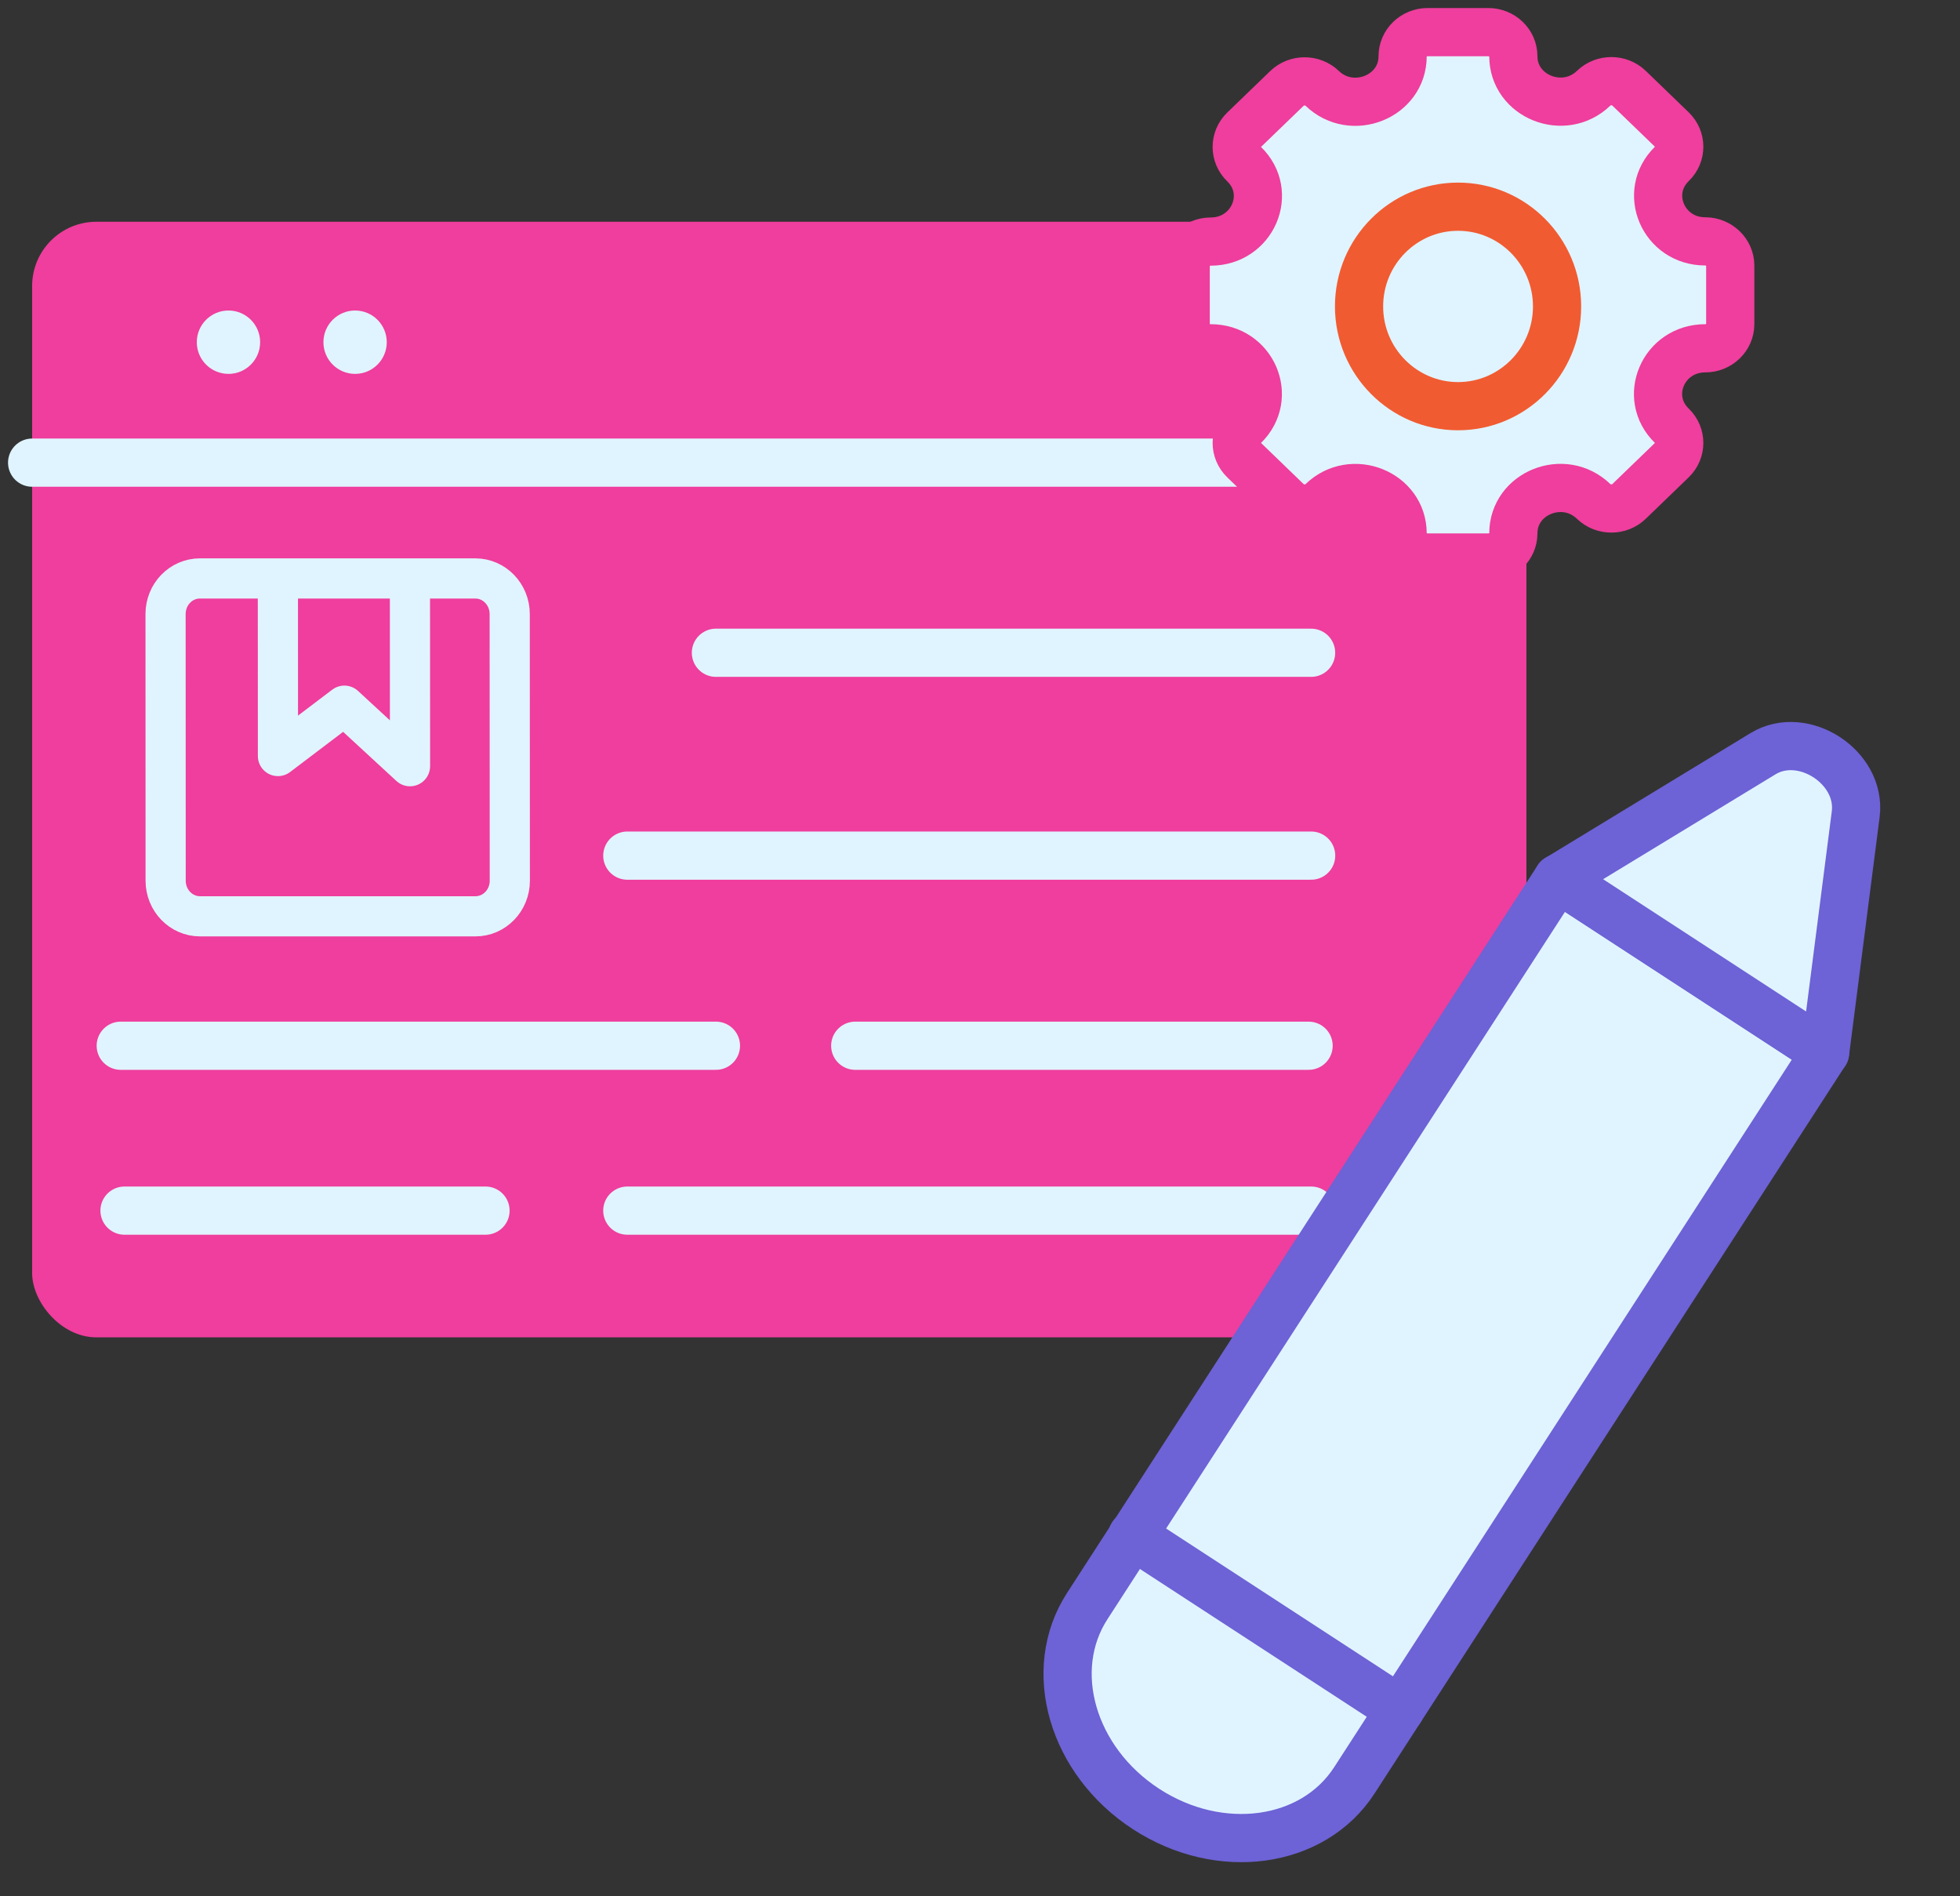 <svg width="122" height="118" viewBox="0 0 122 118" fill="none" xmlns="http://www.w3.org/2000/svg">
<rect x="0" y="0" width="122" height="118" fill="#333333" stroke="none"/>
<rect x="2" y="13.801" width="93.012" height="69.43" rx="4" fill="#EF3E9D"/>
<path d="M31.733 54.815C31.733 56.036 30.776 57.027 29.595 57.027L12.45 57.027C11.269 57.027 10.312 56.036 10.311 54.815L10.306 38.215C10.305 36.991 11.262 36 12.443 36L29.588 36C30.767 36 31.726 36.991 31.727 38.215L31.733 54.815Z" stroke="#E0F4FF" stroke-width="2.5" stroke-linecap="round" stroke-linejoin="round"/>
<path d="M17.297 36.61L17.301 47.052L21.436 43.918L25.521 47.685L25.517 36.61" stroke="#E0F4FF" stroke-width="2.5" stroke-linecap="round" stroke-linejoin="round"/>
<path d="M2 28.793H95.012" stroke="#E0F4FF" stroke-width="3" stroke-linecap="round"/>
<path d="M39.047 53.25L81.612 53.25" stroke="#E0F4FF" stroke-width="3" stroke-linecap="round"/>
<path d="M53.234 65.082H81.453" stroke="#E0F4FF" stroke-width="3" stroke-linecap="round"/>
<path d="M44.562 40.625H81.609" stroke="#E0F4FF" stroke-width="3" stroke-linecap="round"/>
<path d="M7.516 65.082H44.563" stroke="#E0F4FF" stroke-width="3" stroke-linecap="round"/>
<path d="M39.047 75.344L81.612 75.344" stroke="#E0F4FF" stroke-width="3" stroke-linecap="round"/>
<path d="M7.75 75.344H30.22" stroke="#E0F4FF" stroke-width="3" stroke-linecap="round"/>
<ellipse cx="14.221" cy="21.297" rx="1.971" ry="1.972" fill="#E0F4FF"/>
<ellipse cx="22.103" cy="21.297" rx="1.971" ry="1.972" fill="#E0F4FF"/>
<path d="M94.859 94.481L84.305 110.796C81.728 114.779 75.929 115.576 71.33 112.58C66.731 109.583 65.096 103.942 67.673 99.959L78.226 83.645L88.939 67.085L96.969 54.671L113.602 65.508L105.572 77.921L94.859 94.481Z" fill="#E0F4FF" stroke="#6D62D6" stroke-width="3" stroke-linecap="round" stroke-linejoin="round"/>
<path d="M113.604 65.511L115.51 50.659C115.868 47.751 112.246 45.391 109.745 46.903L96.971 54.674L113.604 65.511Z" fill="#E0F4FF" stroke="#6D62D6" stroke-width="3" stroke-linecap="round" stroke-linejoin="round"/>
<path d="M87.148 106.406L70.484 95.549" stroke="#6D62D6" stroke-width="3" stroke-linecap="round" stroke-linejoin="round"/>
<path d="M75.358 21.676C77.971 21.676 79.27 24.716 77.434 26.503C76.827 27.089 76.827 28.043 77.434 28.63L80.103 31.207C80.711 31.793 81.699 31.793 82.306 31.207C84.156 29.42 87.306 30.688 87.306 33.197C87.306 34.029 88.012 34.697 88.859 34.697H92.644C93.506 34.697 94.198 34.015 94.198 33.197C94.198 30.675 97.347 29.42 99.197 31.207C99.804 31.793 100.793 31.793 101.4 31.207L104.069 28.63C104.677 28.043 104.677 27.089 104.069 26.503C102.219 24.716 103.533 21.676 106.145 21.676C107.007 21.676 107.699 20.994 107.699 20.176V16.522C107.699 15.704 106.993 15.022 106.145 15.022C103.533 15.022 102.233 11.981 104.069 10.195C104.677 9.609 104.677 8.654 104.069 8.068L101.4 5.491C100.793 4.905 99.804 4.905 99.197 5.491C97.347 7.277 94.198 6.009 94.198 3.5C94.198 2.668 93.492 2 92.644 2H88.859C87.998 2 87.306 2.682 87.306 3.5C87.306 6.023 84.156 7.277 82.306 5.504C81.699 4.918 80.711 4.918 80.103 5.504L77.434 8.081C76.827 8.668 76.827 9.622 77.434 10.209C79.284 11.995 77.971 15.035 75.358 15.035C74.497 15.035 73.805 15.717 73.805 16.535V20.189C73.805 21.021 74.511 21.689 75.358 21.689V21.676Z" fill="#E0F4FF" stroke="#EF3E9D" stroke-width="3" stroke-linecap="round" stroke-linejoin="round"/>
<path d="M84.594 19.071C84.594 15.638 87.358 12.864 90.756 12.864C94.155 12.864 96.919 15.648 96.919 19.071C96.919 22.494 94.155 25.279 90.756 25.279C87.358 25.279 84.594 22.494 84.594 19.071Z" fill="#E0F4FF" stroke="#F15B31" stroke-width="3" stroke-linecap="round" stroke-linejoin="round"/>
</svg>
